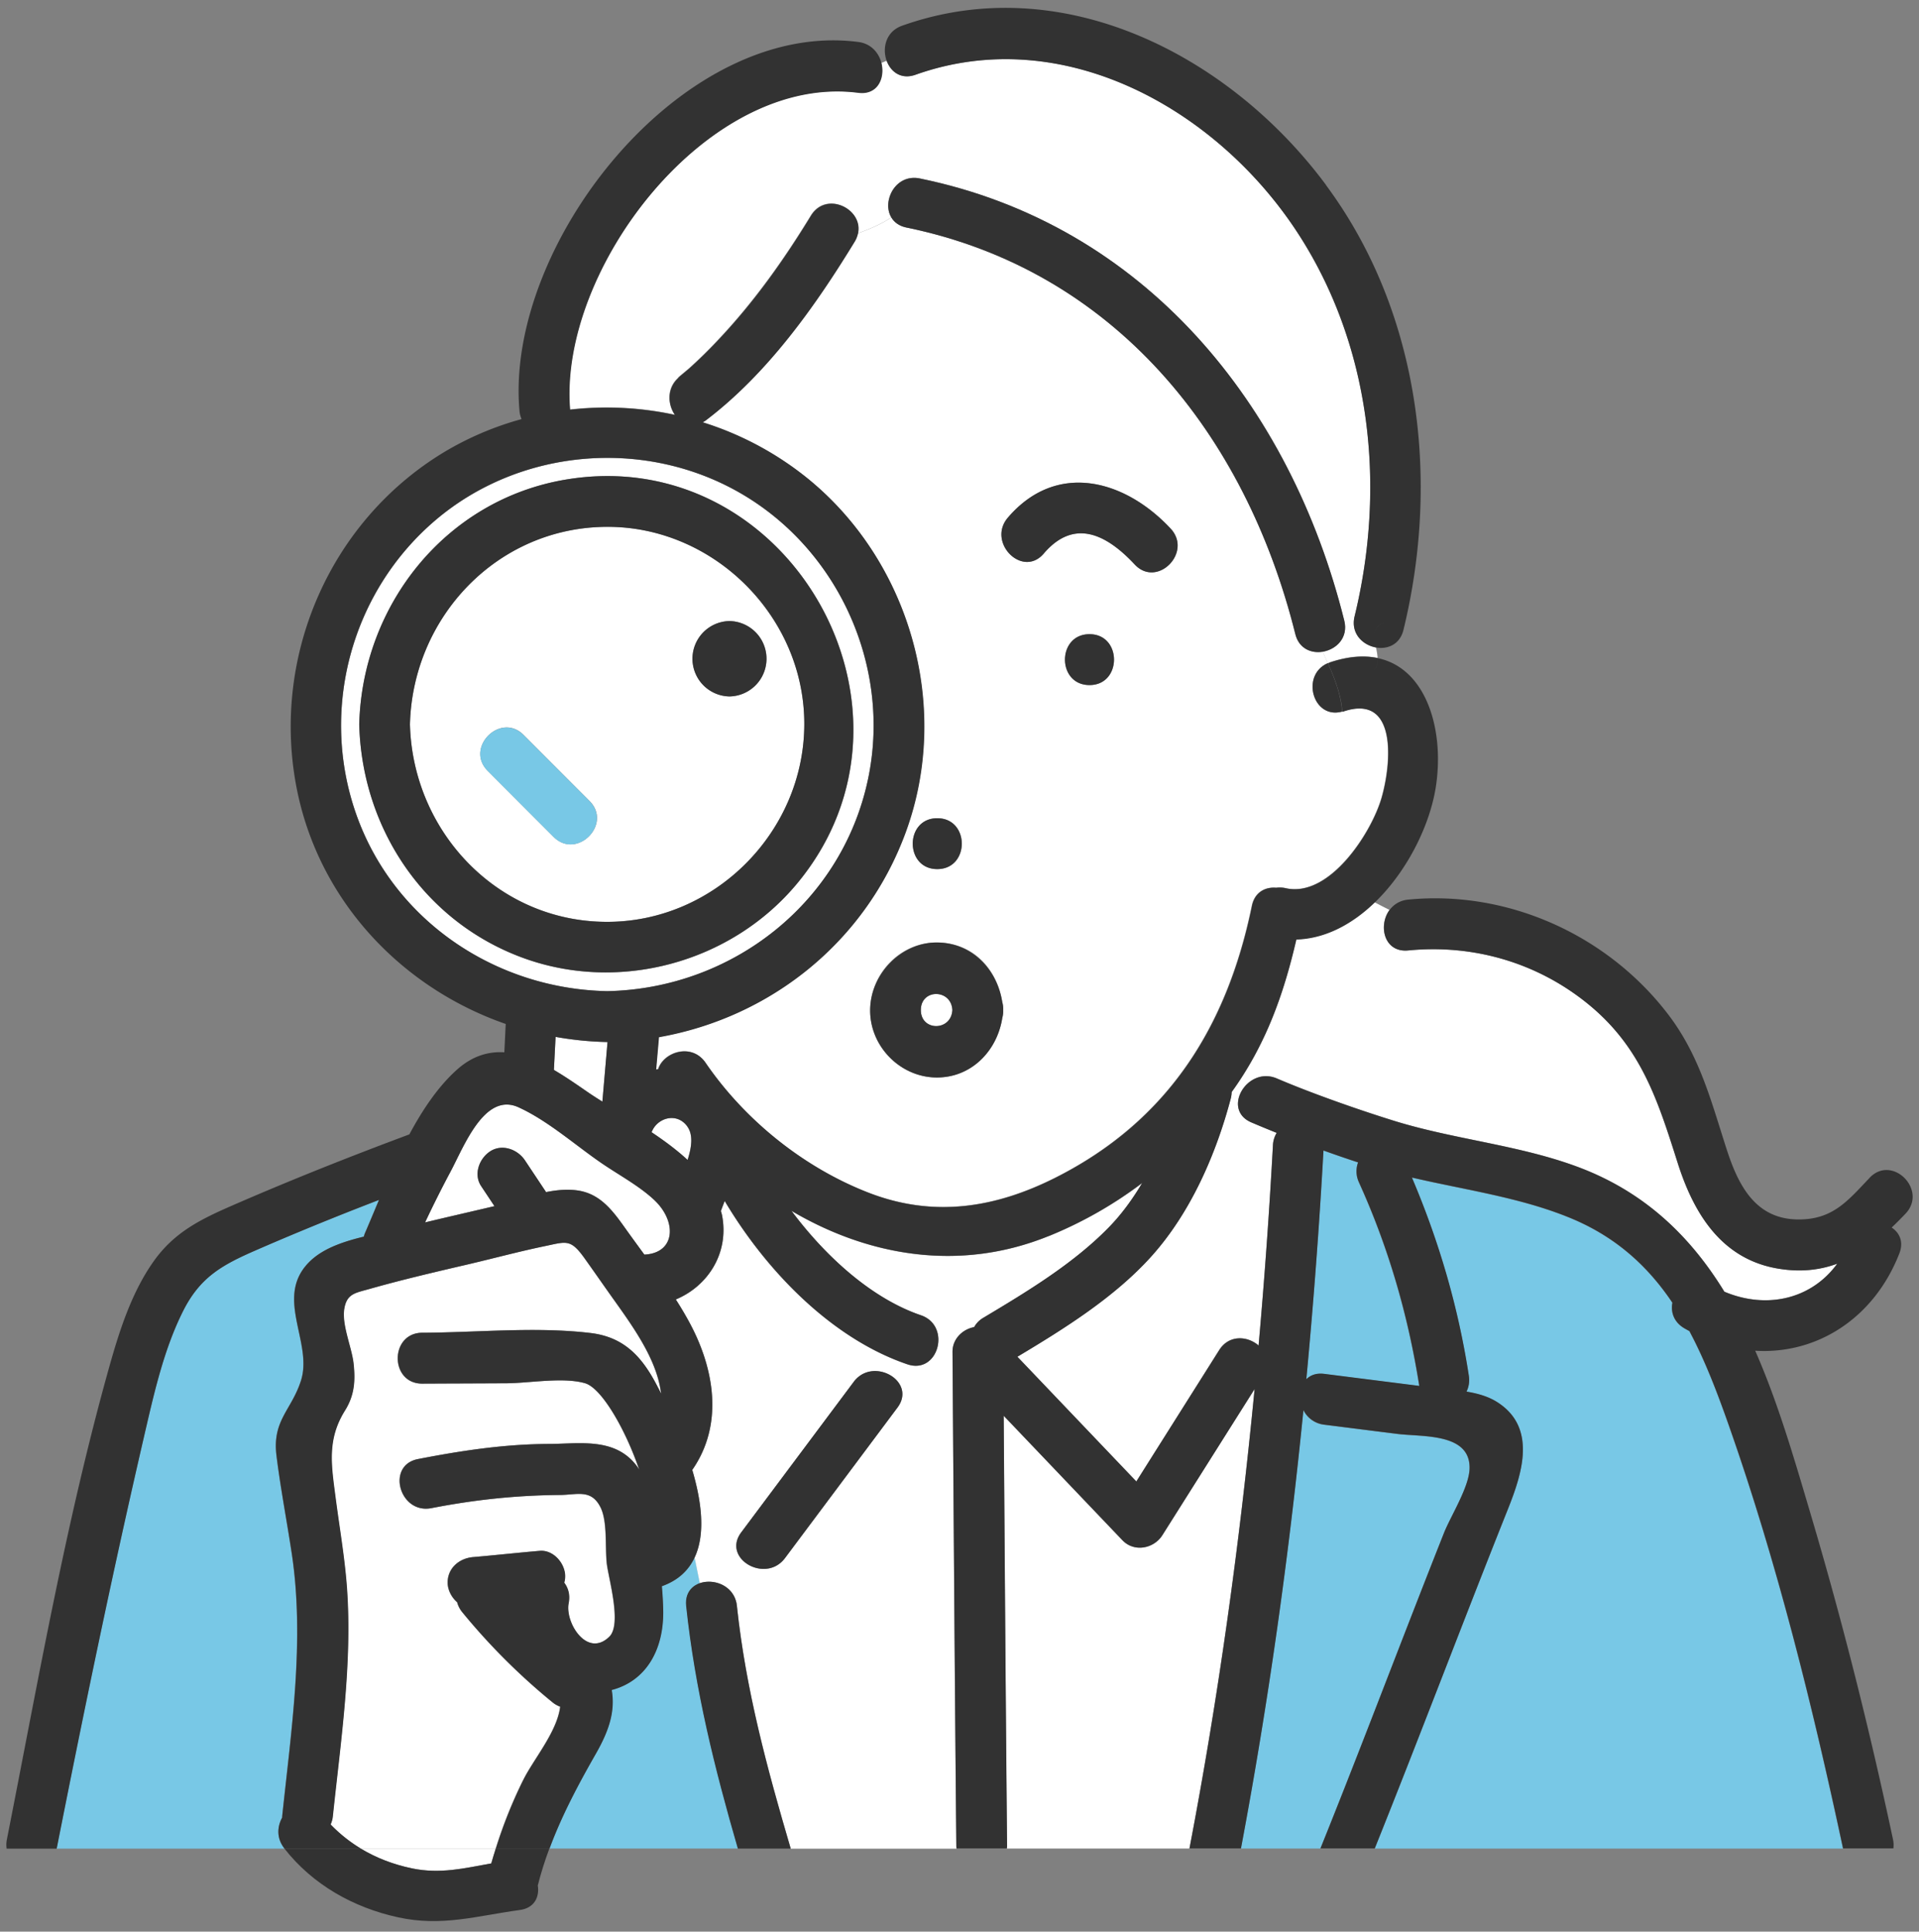 <?xml version="1.0" encoding="utf-8"?>
<svg xmlns="http://www.w3.org/2000/svg" width="151" height="152" fill="none">
  <rect width="100%" height="100%" fill="#808080" stroke="none"/>
  <g clip-path="url(#a)">
    <path d="M54.093 88.66c-.83-1.175-2.403-.698-2.824.439 1.002.665 1.982 1.386 2.83 2.179.32-.993.453-1.963-.012-2.612l.005-.005zM74.937 79.478c-.089-1.674-2.48-1.69-2.48 0 0 1.692 2.391 1.68 2.48 0zM51.513 94.46c-1.202-1.148-2.857-2.018-4.224-2.96-2.07-1.426-4.207-3.333-6.498-4.37-2.668-1.214-4.28 3.072-5.336 5.051a100.27 100.27 0 0 0-2.01 4.01c1.805-.433 3.615-.85 5.42-1.27a.103.103 0 0 0 .038-.012l-1.046-1.574c-.62-.932-.15-2.18.714-2.74.941-.61 2.153-.15 2.734.716l1.661 2.495c.864-.172 1.716-.25 2.53-.122 1.898.294 2.895 1.846 3.94 3.305.416.576.842 1.153 1.263 1.735 2.446-.122 2.568-2.584.808-4.264h.006z" fill="#fff"/>
    <path d="M41.161 140.066c.814-1.641 2.663-3.792 2.906-5.766a2.106 2.106 0 0 1-.587-.333 49.992 49.992 0 0 1-7.107-7.092 2.087 2.087 0 0 1-.415-.798c-.448-.394-.747-.976-.747-1.547 0-1.148.924-1.908 1.998-2.002 1.75-.15 3.498-.344 5.247-.493 1.08-.095 1.999.987 1.999 2.001 0 .178-.028.344-.072.505.315.421.47.965.348 1.608-.304 1.541 1.45 4.341 3.2 2.645 1.013-.982-.067-4.591-.2-5.783-.138-1.254.067-3.277-.487-4.392-.73-1.469-1.848-.992-3.166-.981-3.47.027-6.73.371-10.146 1.037-2.513.488-3.581-3.366-1.063-3.86 3.454-.671 6.83-1.181 10.357-1.192 1.832 0 3.985-.338 5.64.632.62.366 1.074.843 1.417 1.392-1.051-3.105-2.939-6.426-4.267-6.803-1.744-.499-4.401 0-6.194.005-2.203.011-4.407.017-6.61.028-2.573.011-2.568-3.992 0-4.003 4.33-.017 8.951-.494 13.246.022 2.702.327 4.108 1.94 5.292 4.269.083.156.166.327.255.505-.321-2.861-2.502-5.672-4.152-8.007-.62-.881-1.24-1.769-1.87-2.65-1.108-1.547-1.434-1.303-3.134-.954-2.031.422-4.051.97-6.077 1.442-2.574.599-5.165 1.203-7.705 1.924-1.119.316-1.794.366-1.993 1.563-.21 1.259.592 3.039.73 4.303.155 1.364.073 2.512-.675 3.704-1.433 2.301-1.074 4.319-.736 6.881.305 2.34.72 4.713.891 7.07.432 5.955-.487 12.076-1.112 17.981a2.075 2.075 0 0 1-.172.638c.72.754 1.511 1.375 2.375 1.896h10.622a37.027 37.027 0 0 1 2.159-5.395h.005z" fill="#fff"/>
    <path d="M28.387 145.461c1.2.726 2.535 1.242 4.002 1.552 2.236.477 4.157-.011 6.266-.382.11-.394.232-.782.354-1.17H28.387zM47.773 72.536c8.464 0 15.493-7.08 15.516-15.542.022-8.444-7.086-15.564-15.516-15.542-8.613.022-15.294 7.07-15.515 15.542.221 8.456 6.902 15.542 15.515 15.542zm9.632-23.67a2.967 2.967 0 0 1 0 5.933 2.967 2.967 0 0 1 0-5.933zM41.203 57.83l5.186 5.196c1.822 1.824-1.002 4.652-2.823 2.828l-5.186-5.196c-1.821-1.824 1.002-4.652 2.823-2.828z" fill="#fff"/>
    <path d="M106.931 93.052a2.04 2.04 0 0 1-.072-1.575c-.913-.3-1.821-.615-2.723-.937-.332 6-.786 12.004-1.351 18.004.316-.322.781-.505 1.406-.427l7.478.948c-.874-5.545-2.419-10.89-4.743-16.008l.005-.005z" fill="#78C8E6"/>
    <path d="M105.717 55.968c-.039.01-.072.016-.111.027.006.106.017.206.017.31 0-.105-.006-.204-.017-.31-2.303.644-3.277-2.888-1.118-3.809-.133-.3-.266-.599-.404-.904-.902.15-1.871-.238-2.159-1.386C98.006 34.16 87.672 21.252 71.32 17.903c-.575-.117-.957-.416-1.184-.793-.808.543-1.733.931-2.646 1.253-.044.205-.122.41-.249.627-3.133 5.134-6.875 10.396-11.718 14.072-.083.067-.166.105-.25.155a24.93 24.93 0 0 1 8.22 4.386c8.115 6.565 11.365 18.02 7.761 27.863-3.16 8.633-10.639 14.583-19.423 16.135-.072.849-.15 1.702-.222 2.55l.166-.032c.432-1.359 2.646-2.085 3.726-.505 3.088 4.513 7.727 8.25 12.836 10.23 5.087 1.968 9.936 1.225 14.74-1.203 8.851-4.475 13.473-11.916 15.416-21.364.222-1.087 1.069-1.503 1.91-1.43.232-.034.481-.028.747.032 3.443.782 6.753-4.347 7.55-7.113.775-2.69 1.262-8.218-2.994-6.798h.011zm-31.966 8.417c2.573 0 2.568 4.003 0 4.003-2.569 0-2.569-4.003 0-4.003zm5.114 15.725c-.415 2.633-2.507 4.78-5.341 4.668-2.785-.105-5.076-2.5-5.054-5.306.022-2.85 2.347-5.312 5.23-5.312 2.885 0 4.761 2.113 5.165 4.685.05.189.083.394.072.633.011.232-.022.438-.072.632zm6.87-26.2c-2.575 0-2.569-4.003 0-4.003 2.568 0 2.568 4.004 0 4.004zm3.553-9.492c-2.203-2.362-4.755-3.67-7.157-.86-1.677 1.958-4.49-.881-2.823-2.827 3.814-4.458 9.188-3.011 12.803.86 1.755 1.879-1.063 4.712-2.823 2.827z" fill="#fff"/>
    <path d="M72.378 14.044c17.652 3.616 29.16 17.782 33.394 34.788.338 1.353-.631 2.273-1.694 2.451.133.3.272.599.404.904.056-.022.106-.056.166-.078 1.445-.482 2.685-.56 3.748-.338-.011-.266-.067-.544-.122-.826-1.052-.183-2.009-1.11-1.683-2.451 2.497-10.247 1.312-21.375-4.561-30.297-6.399-9.72-18.466-16.418-29.984-12.32-1.135.405-1.96-.228-2.275-1.098-.144.06-.288.122-.432.177.288 1.187-.305 2.523-1.821 2.33C55.672 5.748 43.92 21.152 44.84 32.22c2.75-.31 5.54-.177 8.247.41-.592-.865-.647-2.218.42-3.027-.636.482.516-.455.715-.632a36.8 36.8 0 0 0 2.297-2.257c2.801-2.966 5.154-6.277 7.273-9.753 1.213-1.985 4.135-.532 3.698 1.397.913-.322 1.838-.71 2.646-1.253-.758-1.264.31-3.46 2.247-3.066l-.005.005zM96.911 85.927c0 .161-.022.333-.072.51-1.168 4.42-3.177 9.01-6.249 12.42-2.884 3.211-6.825 5.673-10.54 7.896 3.123 3.272 6.24 6.543 9.361 9.815 2.17-3.444 4.345-6.887 6.515-10.33.786-1.248 2.253-1.115 3.105-.366.465-5.257.847-10.513 1.129-15.77a2.11 2.11 0 0 1 .294-.964c-.67-.272-1.334-.544-1.998-.827-2.358-1.009-.321-4.458 2.014-3.454 2.585 1.109 6.217 2.4 9.239 3.338 4.755 1.475 9.847 1.896 14.497 3.643 5.286 1.985 8.851 5.517 11.474 9.798 3.283 1.386 6.831.626 8.885-2.207-1.368.499-2.879.682-4.628.393-4.461-.731-6.659-4.313-7.926-8.311-1.578-4.963-2.884-9.143-7.119-12.565-4.002-3.227-9.006-4.663-14.093-4.164-1.893.183-2.369-1.952-1.467-3.182a61.3 61.3 0 0 1-1.179-.605c-1.743 1.68-3.847 2.839-6.16 2.911-1.008 4.38-2.436 8.328-5.093 12.005l.011.016z" fill="#fff"/>
    <path d="M52.07 124.818c.056.643.094 1.281.105 1.908.056 3.116-1.367 5.561-4.051 6.26.276 1.646-.189 3.155-1.224 4.973-1.406 2.462-2.706 4.891-3.67 7.502h14.846c-1.832-6.326-3.37-12.481-4.068-19.09-.1-.954.393-1.553 1.063-1.791l-.41-2.03c-.47 1.004-1.284 1.808-2.58 2.268h-.01z" fill="#78C8E6"/>
    <path d="M82.525 97.266c-7.002 2.845-14.18 1.603-20.253-1.98 2.74 3.666 6.366 6.915 10.185 8.218 2.424.826 1.378 4.691-1.063 3.859-5.878-2.001-11.032-7.236-14.375-12.853-.105.267-.205.527-.299.793.028.117.072.228.094.35.57 2.994-1.146 5.572-3.642 6.609.376.588.73 1.181 1.063 1.791 1.981 3.66 2.718 8.051.232 11.622.736 2.484 1.052 5.034.188 6.886l.41 2.03c1.13-.399 2.762.199 2.928 1.791.703 6.609 2.37 12.753 4.235 19.09h13.035c0-.061-.016-.11-.016-.171-.122-12.97-.21-25.933-.3-38.903-.005-1.031.798-1.785 1.7-1.951.155-.278.382-.533.72-.732 3.415-2.041 7.057-4.237 9.852-7.092 1.019-1.042 1.888-2.24 2.652-3.52a32.319 32.319 0 0 1-7.346 4.174v-.01zM70.62 110.762l-8.85 11.844c-1.523 2.04-4.988.044-3.45-2.018l8.852-11.844c1.522-2.041 4.987-.044 3.448 2.018z" fill="#fff"/>
    <path d="M132.931 104.752c-.138-.078-.282-.155-.42-.233-.82-.488-1.058-1.275-.919-2.002-1.899-2.822-4.401-5.162-8.015-6.659-3.936-1.624-8.287-2.207-12.483-3.188 2.126 5.012 3.643 10.18 4.479 15.586.072.477 0 .904-.183 1.259.841.139 1.666.355 2.38.804 3.177 1.979 2.015 5.606.891 8.411-3.548 8.889-6.924 17.849-10.489 26.732h36.843c-2.392-11.201-5.176-22.446-8.973-33.252-.913-2.606-1.882-5.146-3.116-7.458h.005zM22.195 143.017v-.089c.72-6.82 1.783-13.856.753-20.693-.382-2.556-.886-5.134-1.201-7.685-.343-2.784 1.168-3.565 1.92-5.889.986-3.044-2.152-6.598.693-9.392 1.057-1.043 2.651-1.57 4.256-1.958.028-.083.045-.166.083-.255.36-.826.725-1.719 1.113-2.634-3.338 1.287-6.654 2.623-9.925 4.065-2.568 1.13-4.218 2.118-5.508 4.713-1.538 3.077-2.297 6.576-3.072 9.908-2.49 10.74-4.721 21.547-6.858 32.36h17.94s-.022-.028-.033-.039c-.615-.788-.548-1.702-.15-2.407l-.01-.005z" fill="#78C8E6"/>
    <path d="M91.46 120.808c-.67 1.065-2.22 1.364-3.138.405-3.117-3.266-6.233-6.537-9.35-9.803.078 11.295.156 22.584.266 33.879 0 .061-.01.116-.016.172h14.37c2.285-11.944 3.957-24.032 5.125-36.152-2.419 3.831-4.838 7.668-7.257 11.499z" fill="#fff"/>
    <path d="M113.615 120.637c.526-1.325 1.982-3.604 2.015-5.074.067-2.816-3.708-2.473-5.684-2.722-1.921-.244-3.836-.488-5.757-.726a2.073 2.073 0 0 1-1.633-1.148c-1.151 11.566-2.768 23.094-4.915 34.494h6.254c2.619-6.504 5.115-13.053 7.661-19.584a792.618 792.618 0 0 1 2.059-5.24z" fill="#78C8E6"/>
    <path d="M46.267 85.95c.348.238.736.487 1.134.737.133-1.564.272-3.127.404-4.69h-.033a25.93 25.93 0 0 1-4.057-.406l-.133 2.6c.93.544 1.827 1.17 2.68 1.758h.005zM47.777 77.997c9.947-.194 18.665-7.103 20.591-17.006 1.666-8.555-2.32-17.488-9.764-21.98-7.606-4.59-17.624-3.825-24.389 1.97C27.651 46.607 25.16 55.806 28 63.985c2.928 8.439 10.982 13.84 19.778 14.011zM44.5 37.742c17.52-2.955 29.57 18.11 18.228 31.777-5.187 6.25-14.06 8.656-21.677 5.817-7.721-2.878-12.57-10.186-12.78-18.337.243-9.398 6.808-17.666 16.229-19.257z" fill="#fff"/>
    <path d="M41.047 75.335c7.622 2.84 16.49.433 21.676-5.816 11.342-13.668-.709-34.732-18.228-31.777-9.421 1.591-15.986 9.858-16.23 19.257.211 8.15 5.065 15.459 12.782 18.336zm6.725-33.878c8.43-.022 15.538 7.097 15.515 15.542-.022 8.461-7.052 15.542-15.515 15.542-8.613 0-15.294-7.086-15.515-15.542.221-8.473 6.902-15.52 15.515-15.542zM85.727 53.906c2.569 0 2.574-4.004 0-4.004s-2.574 4.004 0 4.004zM68.469 79.478c-.022 2.8 2.275 5.196 5.054 5.307 2.828.105 4.926-2.04 5.341-4.669.05-.194.083-.4.072-.632a1.928 1.928 0 0 0-.072-.632c-.404-2.573-2.402-4.686-5.164-4.686-2.762 0-5.209 2.462-5.231 5.312zm6.47 0c-.088 1.68-2.48 1.686-2.48 0 0-1.685 2.392-1.674 2.48 0zM73.749 64.385c-2.569 0-2.574 4.004 0 4.004s2.574-4.004 0-4.004zM89.286 44.419c1.76 1.885 4.578-.948 2.823-2.828-3.615-3.87-8.99-5.317-12.803-.86-1.666 1.947 1.151 4.791 2.823 2.828 2.402-2.81 4.948-1.502 7.157.86z" fill="#323232"/>
    <path d="M57.399 54.804a2.967 2.967 0 0 0 0-5.933 2.967 2.967 0 0 0 0 5.933zM67.174 108.738l-8.851 11.844c-1.539 2.062 1.926 4.059 3.448 2.018l8.851-11.844c1.54-2.062-1.926-4.058-3.448-2.018zM104.352 14.571C96.768 4.336 83.583-2.457 70.985 2.023c-1.284.455-1.578 1.764-1.218 2.762.687-.283 1.35-.605 1.899-1.16-.548.55-1.218.871-1.899 1.16.321.87 1.14 1.502 2.275 1.098 11.514-4.092 23.586 2.6 29.985 12.32 5.867 8.922 7.057 20.05 4.561 30.297-.327 1.342.631 2.262 1.683 2.45-.166-.826-.321-1.652.669-1.979-.99.333-.835 1.153-.669 1.98.907.16 1.882-.228 2.164-1.387 2.889-11.865 1.301-25.018-6.089-34.987l.006-.006z" fill="#323232"/>
    <path d="M105.777 48.833c-4.234-17.006-15.742-31.173-33.394-34.788-1.932-.394-3.006 1.802-2.248 3.066.593-.4 1.13-.87 1.534-1.48-.404.61-.941 1.08-1.534 1.48.227.377.61.676 1.185.793 16.351 3.349 26.686 16.257 30.605 31.993.287 1.148 1.256 1.536 2.158 1.386-.448-.992-.88-1.99-1.129-2.983.249.993.681 1.99 1.129 2.983 1.063-.177 2.032-1.098 1.694-2.45zM57.986 126.371c-.271-2.534-4.267-2.562-3.996 0 .703 6.609 2.236 12.769 4.068 19.091h4.157c-1.865-6.344-3.531-12.482-4.234-19.091h.005zM38.653 146.631c-2.11.377-4.03.859-6.266.383-1.467-.311-2.801-.827-4.002-1.553h-6.006c2.225 2.845 5.435 4.647 8.95 5.412 3.443.754 6.194-.117 9.577-.577 1.156-.155 1.555-1.042 1.411-1.929.255-1.004.56-1.969.913-2.911h-4.218c-.121.388-.243.776-.354 1.17l-.005.005zM105.603 55.991c-.072-1.27-.559-2.54-1.119-3.809-2.158.92-1.184 4.453 1.119 3.81z" fill="#323232"/>
    <path d="M147.106 92.692c-1.71 1.79-2.884 3.288-5.623 3.265-3.36-.022-4.705-2.7-5.613-5.505-1.235-3.82-2.12-7.364-4.6-10.619-4.772-6.26-12.626-9.808-20.464-9.043a2.03 2.03 0 0 0-1.467.82c1.395.699 2.762 1.43 3.598 2.69-.836-1.26-2.203-1.991-3.598-2.69-.902 1.231-.432 3.366 1.467 3.183 5.092-.499 10.096.931 14.093 4.164 4.234 3.416 5.541 7.602 7.118 12.565 1.268 3.992 3.465 7.58 7.927 8.311 1.754.289 3.26.111 4.627-.394-2.059 2.834-5.601 3.594-8.884 2.207-2.624-4.28-6.194-7.812-11.475-9.797-4.649-1.747-9.742-2.174-14.497-3.643-3.016-.937-6.647-2.23-9.238-3.338-2.336-1.004-4.373 2.445-2.015 3.454.664.283 1.329.56 1.999.826a2.002 2.002 0 0 0-.294.965 470.133 470.133 0 0 1-1.13 15.77c-.852-.749-2.318-.882-3.104.366-2.17 3.443-4.346 6.886-6.515 10.329-3.122-3.271-6.239-6.542-9.36-9.814 3.714-2.223 7.65-4.685 10.539-7.896 3.072-3.415 5.081-8 6.249-12.42a2.41 2.41 0 0 0 .072-.51c2.657-3.676 4.079-7.624 5.092-12.004 2.314-.072 4.418-1.231 6.161-2.911 2.497-2.407 4.251-5.894 4.772-8.878.769-4.447-.582-9.52-4.528-10.357.027.52-.117.97-.786 1.192.669-.222.808-.671.786-1.192-1.058-.222-2.303-.144-3.748.338-.061.022-.11.05-.166.078.559 1.27 1.046 2.54 1.118 3.809.039-.011.072-.011.111-.028 4.251-1.42 3.77 4.109 2.995 6.798-.797 2.767-4.107 7.896-7.55 7.114a2.158 2.158 0 0 0-.748-.033c-.847-.078-1.688.338-1.91 1.43-1.937 9.449-6.564 16.89-15.415 21.364-4.805 2.429-9.66 3.172-14.74 1.204-5.11-1.98-9.748-5.717-12.837-10.23-1.08-1.58-3.293-.855-3.725.504l-.166.033c.072-.848.15-1.702.221-2.55 8.785-1.553 16.263-7.502 19.423-16.136 3.604-9.842.355-21.297-7.76-27.862a24.931 24.931 0 0 0-8.22-4.386c.083-.05.166-.089.25-.155 4.843-3.676 8.584-8.938 11.717-14.073.128-.21.2-.421.25-.627-.626.217-1.246.41-1.81.6.564-.19 1.184-.383 1.81-.6.437-1.924-2.486-3.382-3.698-1.397-2.12 3.477-4.473 6.787-7.273 9.753a36.801 36.801 0 0 1-2.298 2.257c-.199.178-1.35 1.115-.714.632-1.068.815-1.013 2.163-.42 3.028a25.445 25.445 0 0 0-8.248-.41C43.945 21.174 55.691 5.771 67.542 7.307c1.511.194 2.11-1.143 1.821-2.33-.83.333-1.66.666-2.325 1.331.665-.665 1.495-.998 2.325-1.33-.199-.804-.802-1.542-1.82-1.675-13.933-1.807-27.854 15.997-26.664 29.05.022.232.083.437.16.626a24.364 24.364 0 0 0-6.089 2.595c-8.9 5.373-13.506 15.847-11.68 26.055 1.623 9.071 8.22 16.063 16.524 18.946-.039.743-.072 1.486-.11 2.23-1.257-.078-2.525.282-3.748 1.385-1.473 1.326-2.68 3.128-3.726 5.074-4.671 1.74-9.31 3.582-13.877 5.572-2.524 1.098-4.61 2.113-6.238 4.409-1.766 2.489-2.729 5.561-3.542 8.472-3.388 12.115-5.574 24.696-8.015 37.045-.05.249-.045.487-.017.704h3.941c2.137-10.813 4.373-21.625 6.858-32.36.775-3.332 1.534-6.825 3.072-9.908 1.296-2.595 2.94-3.582 5.508-4.713a237.26 237.26 0 0 1 9.925-4.065c-.388.915-.753 1.808-1.113 2.634-.039.083-.055.167-.083.255-1.605.388-3.194.92-4.257 1.958-2.845 2.794.294 6.354-.692 9.393-.752 2.323-2.269 3.105-1.92 5.888.315 2.551.813 5.129 1.201 7.685 1.03 6.837-.033 13.873-.753 20.693v.089c-.393.704-.46 1.613.15 2.406.01.011.022.028.033.039h6.006a11.718 11.718 0 0 1-2.375-1.896c.083-.194.15-.399.172-.638.62-5.905 1.538-12.026 1.112-17.981-.171-2.363-.587-4.73-.891-7.07-.332-2.567-.697-4.586.736-6.881.747-1.198.825-2.34.675-3.704-.138-1.259-.94-3.039-.73-4.303.2-1.197.869-1.242 1.992-1.563 2.541-.721 5.132-1.326 7.706-1.924 2.02-.472 4.046-1.02 6.077-1.442 1.7-.35 2.026-.599 3.133.954.631.881 1.246 1.768 1.871 2.65 1.644 2.334 3.825 5.146 4.152 8.007-.089-.178-.172-.35-.255-.505-1.19-2.329-2.596-3.948-5.292-4.269-4.295-.516-8.917-.039-13.245-.023-2.569.012-2.575 4.009 0 4.004 2.203-.011 4.406-.017 6.609-.028 1.793-.006 4.45-.505 6.194-.006 1.328.383 3.216 3.699 4.267 6.804a4.111 4.111 0 0 0-1.417-1.392c-1.655-.97-3.814-.637-5.64-.632-3.526.011-6.903.521-10.357 1.192-2.518.488-1.455 4.347 1.063 3.859 3.415-.665 6.676-1.009 10.146-1.037 1.318-.011 2.436-.487 3.166.982.554 1.114.35 3.144.488 4.391.132 1.193 1.212 4.802.199 5.784-1.75 1.696-3.504-1.104-3.2-2.645.128-.643-.033-1.192-.348-1.608.044-.161.072-.322.072-.505 0-1.009-.92-2.09-1.999-2.001-1.749.149-3.498.343-5.247.493-1.074.089-1.998.854-1.998 2.002 0 .571.299 1.159.747 1.547.072.271.205.543.415.798a50.28 50.28 0 0 0 7.107 7.092c.189.155.388.255.587.333-.243 1.979-2.092 4.125-2.906 5.766a36.803 36.803 0 0 0-2.159 5.395h4.218c.969-2.611 2.264-5.04 3.67-7.502 1.035-1.819 1.506-3.327 1.224-4.974 2.684-.698 4.107-3.143 4.051-6.26a27.704 27.704 0 0 0-.105-1.907c1.295-.46 2.109-1.259 2.58-2.268l-.15-.748.15.748c.863-1.846.547-4.402-.189-6.886 2.486-3.571 1.75-7.963-.232-11.622a26.506 26.506 0 0 0-1.063-1.791c2.497-1.037 4.212-3.615 3.642-6.61-.022-.122-.06-.233-.094-.349.094-.26.2-.527.3-.793 3.342 5.617 8.501 10.851 14.374 12.853 2.441.832 3.487-3.033 1.063-3.859-3.82-1.303-7.445-4.547-10.185-8.218 6.072 3.582 13.257 4.824 20.254 1.98a32.44 32.44 0 0 0 7.345-4.175c-.758 1.28-1.633 2.484-2.651 3.52-2.796 2.856-6.438 5.052-9.853 7.092-.338.2-.565.455-.72.732-.902.167-1.71.921-1.7 1.952.09 12.969.178 25.933.3 38.902 0 .061.01.117.016.172h3.958c0-.061.017-.111.017-.172-.105-11.289-.183-22.584-.266-33.878 3.116 3.265 6.233 6.537 9.35 9.803.918.959 2.468.66 3.138-.405 2.419-3.831 4.838-7.668 7.256-11.5-1.167 12.127-2.84 24.209-5.125 36.152h4.052c2.147-11.4 3.764-22.928 4.915-34.494a2.096 2.096 0 0 0 1.633 1.148c1.921.244 3.836.488 5.757.726 1.976.25 5.751-.094 5.684 2.723-.033 1.463-1.489 3.748-2.015 5.073-.692 1.747-1.378 3.493-2.059 5.24-2.546 6.532-5.037 13.08-7.661 19.584h4.274c3.564-8.883 6.941-17.843 10.489-26.731 1.118-2.806 2.286-6.427-.891-8.412-.714-.443-1.539-.665-2.38-.804.177-.36.254-.782.182-1.258-.83-5.407-2.347-10.574-4.478-15.587 4.196.976 8.547 1.564 12.482 3.189 3.615 1.491 6.117 3.831 8.015 6.659-.138.726.1 1.508.919 2.001.139.084.277.161.421.233 1.234 2.313 2.198 4.852 3.116 7.458 3.798 10.807 6.582 22.052 8.973 33.252h3.958a2.01 2.01 0 0 0-.028-.704c-1.832-8.606-3.98-17.172-6.482-25.606-1.273-4.292-2.557-8.75-4.361-12.853 4.826.3 9.338-2.523 11.341-7.652.36-.92.011-1.635-.603-2.04.365-.344.725-.71 1.085-1.087 1.777-1.863-1.046-4.696-2.823-2.828l-.006.012zM27.998 63.98c-2.84-8.179-.354-17.378 6.216-23.006 6.764-5.794 16.789-6.56 24.389-1.968 7.44 4.491 11.425 13.424 9.764 21.98-1.926 9.902-10.644 16.811-20.591 17.005-8.796-.172-16.85-5.572-19.778-14.011zm19.805 18.015c-.133 1.563-.27 3.127-.404 4.69-.398-.249-.786-.493-1.135-.737-.852-.588-1.749-1.214-2.679-1.758l.133-2.6c1.329.238 2.685.377 4.058.405h.033-.006zm2.9 16.728c-.425-.582-.846-1.159-1.261-1.735-1.046-1.459-2.037-3.011-3.941-3.305-.814-.127-1.666-.05-2.53.122l-1.66-2.495c-.576-.87-1.788-1.325-2.735-.715-.864.56-1.334 1.807-.714 2.739l1.046 1.575a.103.103 0 0 0-.039.01c-1.804.427-3.614.838-5.419 1.27a82.094 82.094 0 0 1 2.01-4.009c1.057-1.974 2.668-6.26 5.336-5.05 2.291 1.042 4.428 2.943 6.498 4.368 1.367.943 3.017 1.82 4.224 2.961 1.76 1.68 1.643 4.142-.809 4.264h-.005zm3.4-7.452c-.853-.787-1.827-1.508-2.829-2.179.42-1.131 1.987-1.614 2.823-.438.46.654.332 1.619.011 2.611l-.005.006zm57.572 17.782-7.478-.948c-.626-.078-1.091.105-1.406.427a469.635 469.635 0 0 0 1.35-18.004c.903.327 1.811.638 2.724.937a2.035 2.035 0 0 0 .072 1.575c2.325 5.118 3.869 10.463 4.744 16.008l-.006.005z" fill="#323232"/>
    <path d="M43.56 65.86c1.821 1.825 4.644-1.003 2.823-2.827l-5.187-5.196c-1.82-1.824-4.644 1.004-2.822 2.828l5.186 5.196z" fill="#78C8E6"/>
  </g>
  <defs>
    <clipPath id="a">
      <path fill="#fff" transform="translate(.5 .62)" d="M0 0h150v150.55H0z"/>
    </clipPath>
  </defs>
</svg>